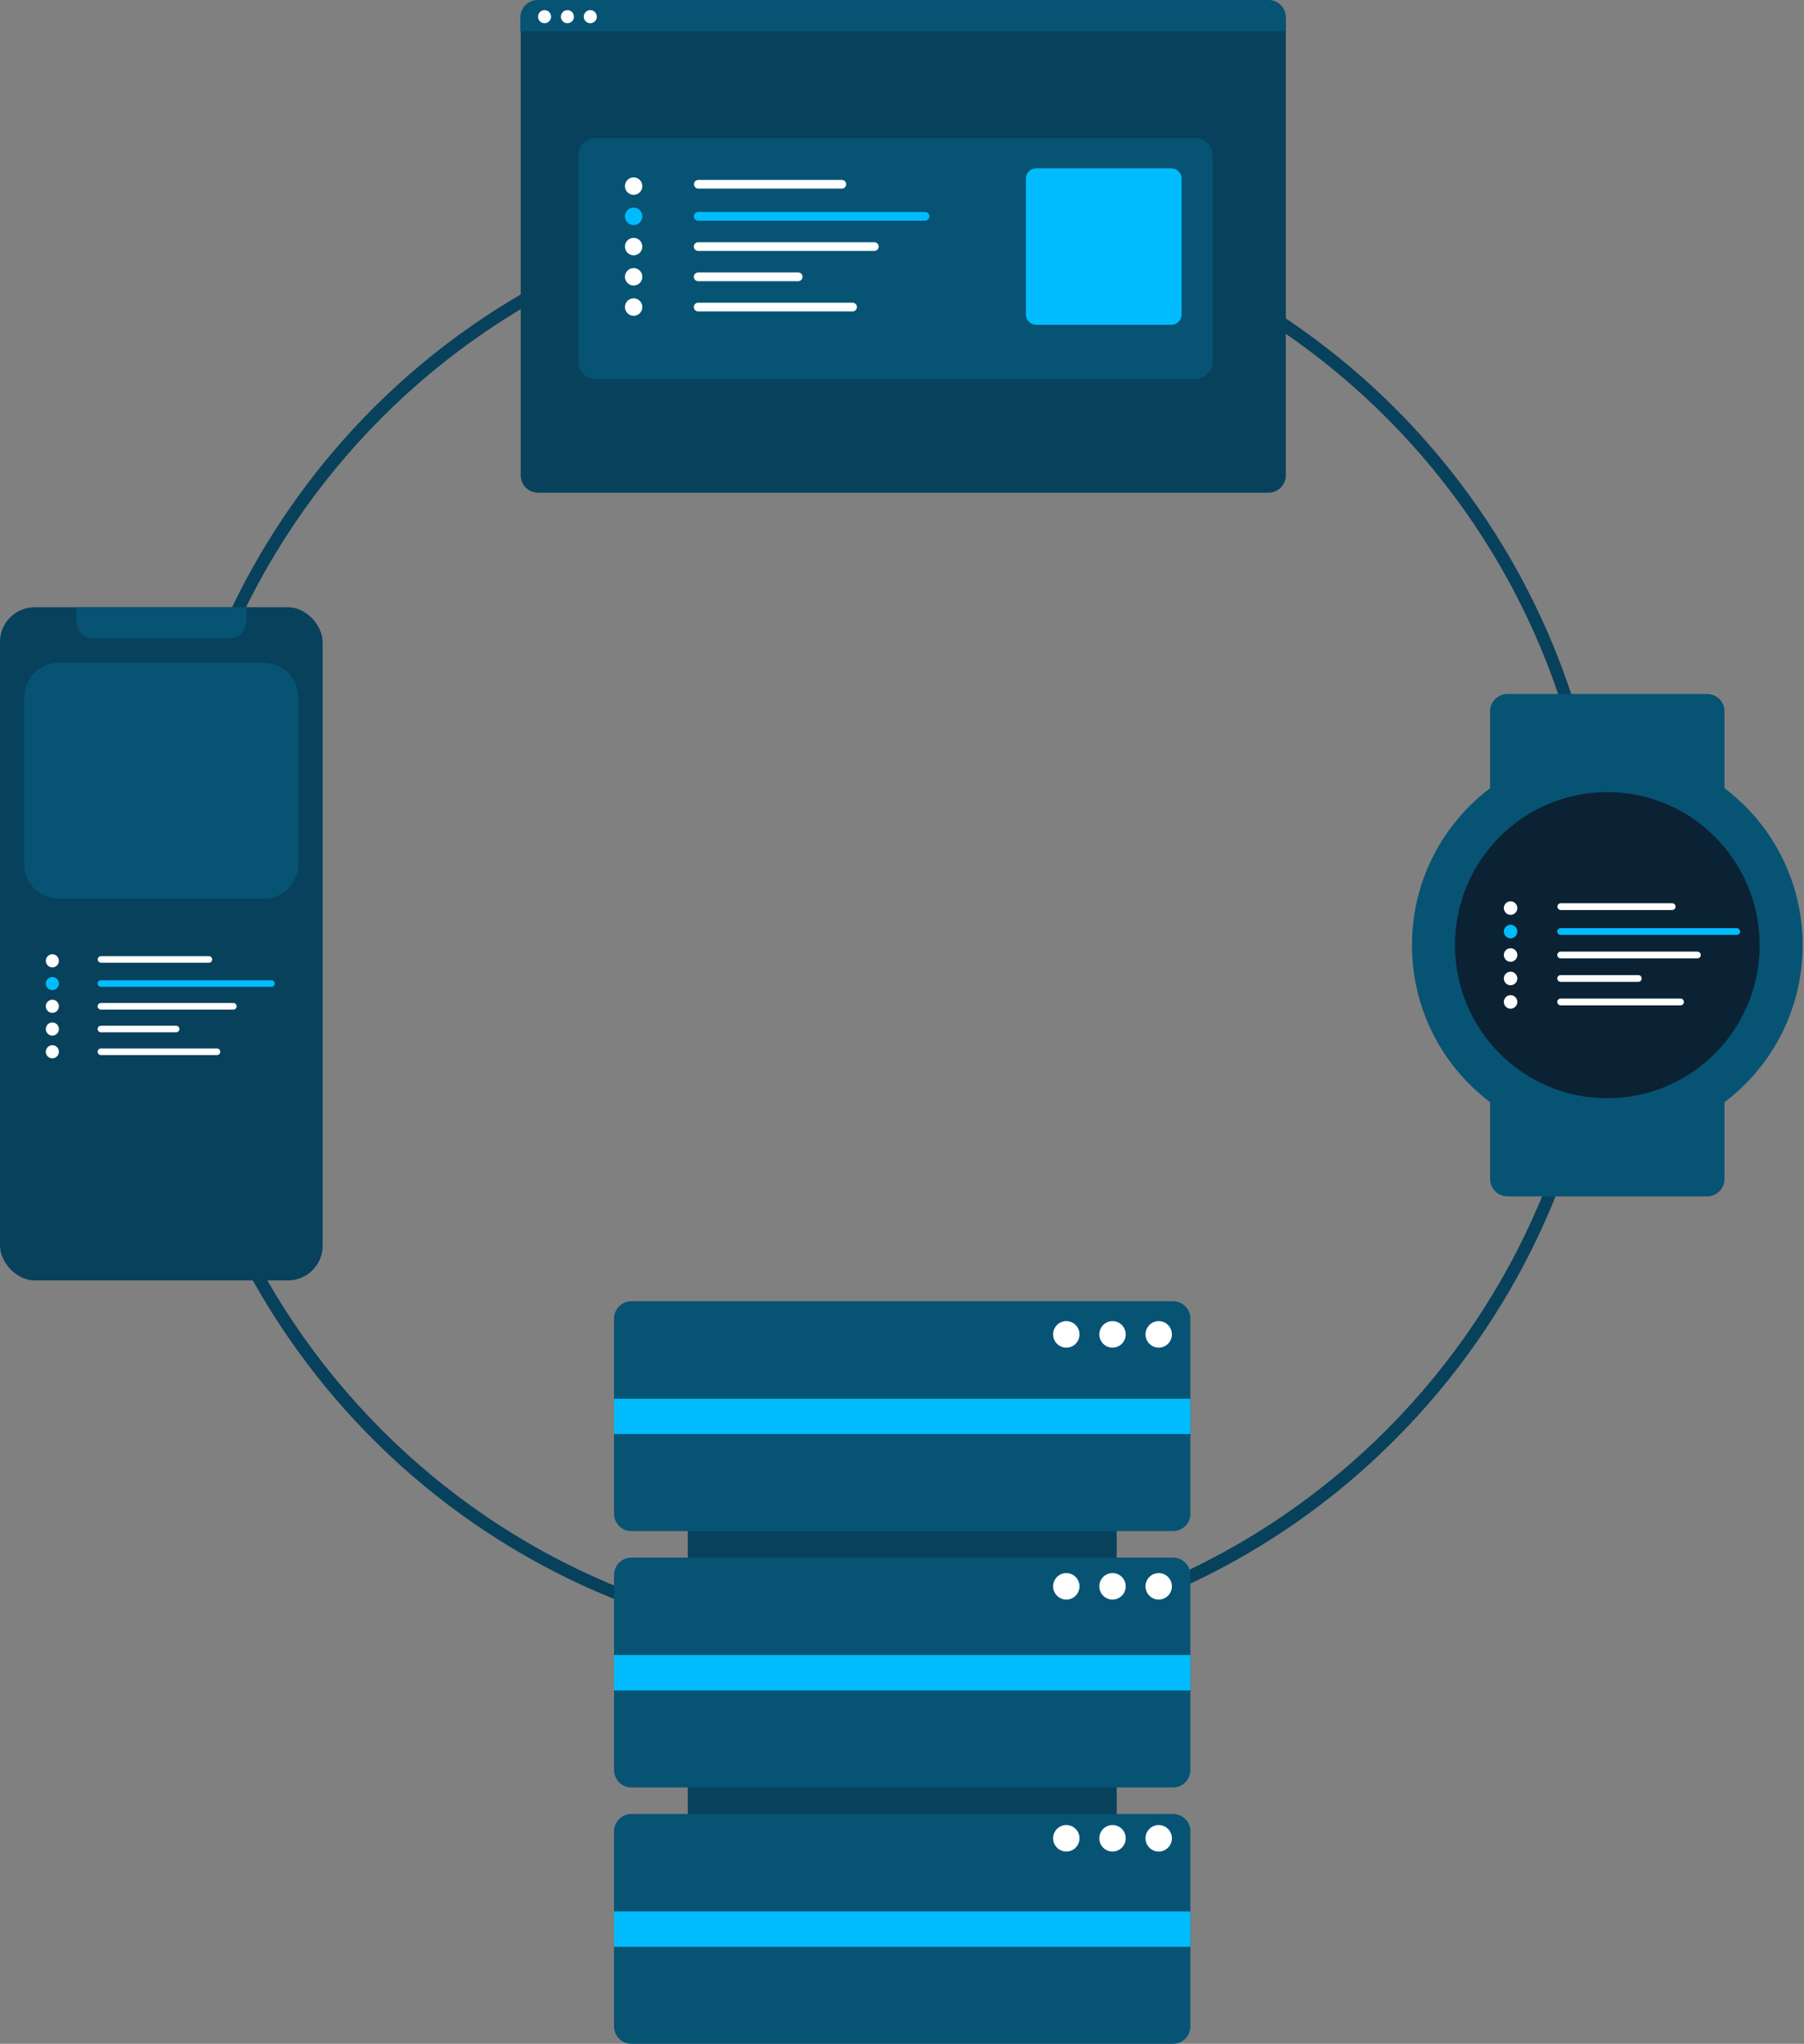 <svg width="520" height="589" viewBox="0 0 520 589" fill="none" xmlns="http://www.w3.org/2000/svg">
<rect x="0" y="0" width="520" height="589" fill="#808080" stroke="none"/>
<g clip-path="url(#clip0_140_2257)">
<path d="M254.84 474.927C206.776 474.927 160.198 458.186 123.044 427.558C85.89 396.929 60.458 354.307 51.081 306.954C41.704 259.601 48.963 210.447 71.62 167.868C94.278 125.288 130.932 91.917 175.338 73.441C219.743 54.965 269.153 52.527 315.148 66.542C361.143 80.557 400.877 110.158 427.58 150.302C454.283 190.446 466.303 238.648 461.592 286.697C456.881 334.745 435.73 379.665 401.743 413.805C382.496 433.244 359.602 448.655 334.386 459.147C309.17 469.638 282.133 475.002 254.84 474.927ZM254.84 59.16C141.166 59.16 48.685 152.056 48.685 266.241C48.685 380.427 141.166 473.322 254.84 473.322C368.514 473.322 460.994 380.427 460.994 266.241C460.994 152.056 368.514 59.16 254.84 59.16Z" stroke="#08415C" stroke-width="2"/>
<path d="M321.887 546.971V380.095H198.242V546.971H321.887Z" fill="#08415C"/>
<path d="M338.129 375H182C179.239 375 177 377.239 177 380V436.241C177 439.002 179.239 441.241 182 441.241H338.129C340.89 441.241 343.129 439.002 343.129 436.241V380C343.129 377.239 340.89 375 338.129 375Z" fill="#075374"/>
<path d="M338.129 448.884H182C179.239 448.884 177 451.122 177 453.884V510.125C177 512.886 179.239 515.125 182 515.125H338.129C340.89 515.125 343.129 512.886 343.129 510.125V453.884C343.129 451.122 340.89 448.884 338.129 448.884Z" fill="#075374"/>
<path d="M338.129 522.768H182C179.239 522.768 177 525.006 177 527.768V584.009C177 586.77 179.239 589.009 182 589.009H338.129C340.89 589.009 343.129 586.77 343.129 584.009V527.768C343.129 525.006 340.89 522.768 338.129 522.768Z" fill="#075374"/>
<path d="M343.129 403.086H177V413.277H343.129V403.086Z" fill="#00BCFF"/>
<path d="M343.129 476.97H177V487.161H343.129V476.97Z" fill="#00BCFF"/>
<path d="M343.129 550.854H177V561.045H343.129V550.854Z" fill="#00BCFF"/>
<path d="M307.364 388.376C309.465 388.376 311.169 386.665 311.169 384.554C311.169 382.443 309.465 380.732 307.364 380.732C305.263 380.732 303.56 382.443 303.56 384.554C303.56 386.665 305.263 388.376 307.364 388.376Z" fill="white"/>
<path d="M320.68 388.376C322.781 388.376 324.484 386.665 324.484 384.554C324.484 382.443 322.781 380.732 320.68 380.732C318.579 380.732 316.875 382.443 316.875 384.554C316.875 386.665 318.579 388.376 320.68 388.376Z" fill="white"/>
<path d="M333.996 388.376C336.097 388.376 337.8 386.665 337.8 384.554C337.8 382.443 336.097 380.732 333.996 380.732C331.894 380.732 330.191 382.443 330.191 384.554C330.191 386.665 331.894 388.376 333.996 388.376Z" fill="white"/>
<path d="M307.364 460.986C309.465 460.986 311.169 459.275 311.169 457.164C311.169 455.053 309.465 453.342 307.364 453.342C305.263 453.342 303.56 455.053 303.56 457.164C303.56 459.275 305.263 460.986 307.364 460.986Z" fill="white"/>
<path d="M320.68 460.986C322.781 460.986 324.484 459.275 324.484 457.164C324.484 455.053 322.781 453.342 320.68 453.342C318.579 453.342 316.875 455.053 316.875 457.164C316.875 459.275 318.579 460.986 320.68 460.986Z" fill="white"/>
<path d="M333.996 460.986C336.097 460.986 337.8 459.275 337.8 457.164C337.8 455.053 336.097 453.342 333.996 453.342C331.894 453.342 330.191 455.053 330.191 457.164C330.191 459.275 331.894 460.986 333.996 460.986Z" fill="white"/>
<path d="M307.364 533.595C309.465 533.595 311.169 531.885 311.169 529.774C311.169 527.663 309.465 525.952 307.364 525.952C305.263 525.952 303.56 527.663 303.56 529.774C303.56 531.885 305.263 533.595 307.364 533.595Z" fill="white"/>
<path d="M320.68 533.595C322.781 533.595 324.484 531.885 324.484 529.774C324.484 527.663 322.781 525.952 320.68 525.952C318.579 525.952 316.875 527.663 316.875 529.774C316.875 531.885 318.579 533.595 320.68 533.595Z" fill="white"/>
<path d="M333.996 533.595C336.097 533.595 337.8 531.885 337.8 529.774C337.8 527.663 336.097 525.952 333.996 525.952C331.894 525.952 330.191 527.663 330.191 529.774C330.191 531.885 331.894 533.595 333.996 533.595Z" fill="white"/>
<rect y="175" width="93" height="194" rx="10" fill="#08415C"/>
<path d="M60.226 275.545H29.118C28.595 275.545 28.171 275.969 28.171 276.492C28.171 277.015 28.595 277.439 29.118 277.439H60.226C60.749 277.439 61.173 277.015 61.173 276.492C61.173 275.969 60.749 275.545 60.226 275.545Z" fill="white"/>
<path d="M78.255 282.5H29.085C28.562 282.5 28.138 282.924 28.138 283.447C28.138 283.97 28.562 284.394 29.085 284.394H78.255C78.778 284.394 79.202 283.97 79.202 283.447C79.202 282.924 78.778 282.5 78.255 282.5Z" fill="#00BCFF"/>
<path d="M67.264 289.053H29.085C28.562 289.053 28.138 289.477 28.138 290C28.138 290.523 28.562 290.947 29.085 290.947H67.264C67.787 290.947 68.212 290.523 68.212 290C68.212 289.477 67.787 289.053 67.264 289.053Z" fill="white"/>
<path d="M50.764 295.606H29.085C28.562 295.606 28.138 296.03 28.138 296.553C28.138 297.076 28.562 297.5 29.085 297.5H50.764C51.287 297.5 51.711 297.076 51.711 296.553C51.711 296.03 51.287 295.606 50.764 295.606Z" fill="white"/>
<path d="M62.55 302.159H29.085C28.562 302.159 28.138 302.583 28.138 303.106C28.138 303.629 28.562 304.053 29.085 304.053H62.55C63.073 304.053 63.497 303.629 63.497 303.106C63.497 302.583 63.073 302.159 62.55 302.159Z" fill="white"/>
<path d="M13.205 276.894C13.205 277.936 14.049 278.789 15.091 278.789C16.132 278.789 16.977 277.936 16.977 276.894C16.977 275.853 16.132 275 15.091 275C14.049 275 13.205 275.853 13.205 276.894Z" fill="white"/>
<path d="M13.205 283.447C13.205 284.489 14.049 285.342 15.091 285.342C16.132 285.342 16.977 284.489 16.977 283.447C16.977 282.406 16.132 281.553 15.091 281.553C14.049 281.553 13.205 282.406 13.205 283.447Z" fill="#00BCFF"/>
<path d="M13.205 290C13.205 291.042 14.049 291.895 15.091 291.895C16.132 291.895 16.977 291.042 16.977 290C16.977 288.959 16.132 288.106 15.091 288.106C14.049 288.106 13.205 288.959 13.205 290Z" fill="white"/>
<path d="M13.205 296.553C13.205 297.595 14.049 298.448 15.091 298.448C16.132 298.448 16.977 297.595 16.977 296.553C16.977 295.512 16.132 294.659 15.091 294.659C14.049 294.659 13.205 295.512 13.205 296.553Z" fill="white"/>
<path d="M13.205 303.106C13.205 304.148 14.049 305.001 15.091 305.001C16.132 305.001 16.977 304.148 16.977 303.106C16.977 302.065 16.132 301.212 15.091 301.212C14.049 301.212 13.205 302.065 13.205 303.106Z" fill="white"/>
<path d="M76 191H17C11.477 191 7 195.477 7 201V249C7 254.523 11.477 259 17 259H76C81.523 259 86 254.523 86 249V201C86 195.477 81.523 191 76 191Z" fill="#075374"/>
<path d="M22 175H71V179C71 181.761 68.761 184 66 184H27C24.239 184 22 181.761 22 179V175Z" fill="#075374"/>
<path d="M365.63 0.126H155.099C152.338 0.126 150.099 2.364 150.099 5.126V136.999C150.099 139.76 152.338 141.999 155.099 141.999H365.63C368.392 141.999 370.63 139.76 370.63 136.999V5.126C370.63 2.364 368.392 0.126 365.63 0.126Z" fill="#08415C"/>
<path d="M344.565 39.817H171.724C168.963 39.817 166.724 42.055 166.724 44.817V104.219C166.724 106.981 168.963 109.219 171.724 109.219H344.565C347.327 109.219 349.565 106.981 349.565 104.219V44.817C349.565 42.055 347.327 39.817 344.565 39.817Z" fill="#075374"/>
<path d="M242.66 51.841H201.297C200.601 51.841 200.037 52.405 200.037 53.1C200.037 53.796 200.601 54.359 201.297 54.359H242.66C243.355 54.359 243.919 53.796 243.919 53.1C243.919 52.405 243.355 51.841 242.66 51.841Z" fill="white"/>
<path d="M266.633 61.089H201.252C200.557 61.089 199.993 61.653 199.993 62.349C199.993 63.044 200.557 63.608 201.252 63.608H266.633C267.328 63.608 267.892 63.044 267.892 62.349C267.892 61.653 267.328 61.089 266.633 61.089Z" fill="#00BCFF"/>
<path d="M252.019 69.802H201.252C200.557 69.802 199.993 70.366 199.993 71.062C199.993 71.757 200.557 72.321 201.252 72.321H252.019C252.714 72.321 253.278 71.757 253.278 71.062C253.278 70.366 252.714 69.802 252.019 69.802Z" fill="white"/>
<path d="M150 5C150 2.239 152.239 0 155 0H365.635C368.396 0 370.635 2.239 370.635 5V9.009H150V5Z" fill="#075374"/>
<path d="M230.078 78.516H201.252C200.557 78.516 199.993 79.08 199.993 79.775C199.993 80.471 200.557 81.035 201.252 81.035H230.078C230.773 81.035 231.337 80.471 231.337 79.775C231.337 79.08 230.773 78.516 230.078 78.516Z" fill="white"/>
<path d="M245.75 87.229H201.252C200.557 87.229 199.993 87.793 199.993 88.489C199.993 89.184 200.557 89.748 201.252 89.748H245.75C246.445 89.748 247.009 89.184 247.009 88.489C247.009 87.793 246.445 87.229 245.75 87.229Z" fill="white"/>
<path d="M180.137 53.635C180.137 55.02 181.259 56.154 182.644 56.154C184.029 56.154 185.152 55.02 185.152 53.635C185.152 52.25 184.029 51.116 182.644 51.116C181.259 51.116 180.137 52.25 180.137 53.635Z" fill="white"/>
<path d="M180.137 62.349C180.137 63.733 181.259 64.867 182.644 64.867C184.029 64.867 185.152 63.733 185.152 62.349C185.152 60.964 184.029 59.83 182.644 59.83C181.259 59.83 180.137 60.964 180.137 62.349Z" fill="#00BCFF"/>
<path d="M180.137 71.062C180.137 72.447 181.259 73.581 182.644 73.581C184.029 73.581 185.152 72.447 185.152 71.062C185.152 69.677 184.029 68.543 182.644 68.543C181.259 68.543 180.137 69.677 180.137 71.062Z" fill="white"/>
<path d="M180.137 79.775C180.137 81.16 181.259 82.294 182.644 82.294C184.029 82.294 185.152 81.16 185.152 79.775C185.152 78.391 184.029 77.257 182.644 77.257C181.259 77.257 180.137 78.391 180.137 79.775Z" fill="white"/>
<path d="M180.137 88.489C180.137 89.874 181.259 91.007 182.644 91.007C184.029 91.007 185.152 89.874 185.152 88.489C185.152 87.104 184.029 85.97 182.644 85.97C181.259 85.97 180.137 87.104 180.137 88.489Z" fill="white"/>
<path d="M337.592 48.512H298.695C297.038 48.512 295.695 49.856 295.695 51.512V90.612C295.695 92.268 297.038 93.612 298.695 93.612H337.592C339.249 93.612 340.592 92.268 340.592 90.612V51.512C340.592 49.856 339.249 48.512 337.592 48.512Z" fill="#00BCFF"/>
<path d="M156.967 6.701C158.006 6.701 158.848 5.855 158.848 4.811C158.848 3.768 158.006 2.922 156.967 2.922C155.929 2.922 155.087 3.768 155.087 4.811C155.087 5.855 155.929 6.701 156.967 6.701Z" fill="white"/>
<path d="M163.558 6.701C164.597 6.701 165.439 5.855 165.439 4.811C165.439 3.768 164.597 2.922 163.558 2.922C162.52 2.922 161.678 3.768 161.678 4.811C161.678 5.855 162.52 6.701 163.558 6.701Z" fill="white"/>
<path d="M170.15 6.701C171.188 6.701 172.03 5.855 172.03 4.811C172.03 3.768 171.188 2.922 170.15 2.922C169.111 2.922 168.269 3.768 168.269 4.811C168.269 5.855 169.111 6.701 170.15 6.701Z" fill="white"/>
<path d="M492.081 200H434.52C431.759 200 429.52 202.239 429.52 205V230.063C429.52 232.825 431.759 235.063 434.52 235.063H492.081C494.842 235.063 497.081 232.825 497.081 230.063V205C497.081 202.239 494.842 200 492.081 200Z" fill="#075374"/>
<path d="M492.081 309.714H434.52C431.759 309.714 429.52 311.953 429.52 314.714V339.778C429.52 342.539 431.759 344.778 434.52 344.778H492.081C494.842 344.778 497.081 342.539 497.081 339.778V314.714C497.081 311.953 494.842 309.714 492.081 309.714Z" fill="#075374"/>
<path d="M463.301 328.943C494.395 328.943 519.601 303.623 519.601 272.389C519.601 241.155 494.395 215.835 463.301 215.835C432.207 215.835 407 241.155 407 272.389C407 303.623 432.207 328.943 463.301 328.943Z" fill="#075374"/>
<path d="M463.301 316.501C487.554 316.501 507.215 296.751 507.215 272.389C507.215 248.026 487.554 228.277 463.301 228.277C439.047 228.277 419.386 248.026 419.386 272.389C419.386 296.751 439.047 316.501 463.301 316.501Z" fill="#0A2233"/>
<path d="M482.001 260.302H449.898C449.358 260.302 448.92 260.74 448.92 261.28C448.92 261.82 449.358 262.257 449.898 262.257H482.001C482.541 262.257 482.979 261.82 482.979 261.28C482.979 260.74 482.541 260.302 482.001 260.302Z" fill="white"/>
<path d="M500.608 267.48H449.863C449.324 267.48 448.886 267.918 448.886 268.458C448.886 268.998 449.324 269.435 449.863 269.435H500.608C501.147 269.435 501.585 268.998 501.585 268.458C501.585 267.918 501.147 267.48 500.608 267.48Z" fill="#00BCFF"/>
<path d="M489.265 274.243H449.863C449.324 274.243 448.886 274.681 448.886 275.221C448.886 275.761 449.324 276.198 449.863 276.198H489.265C489.805 276.198 490.243 275.761 490.243 275.221C490.243 274.681 489.805 274.243 489.265 274.243Z" fill="white"/>
<path d="M472.236 281.006H449.863C449.324 281.006 448.886 281.444 448.886 281.984C448.886 282.523 449.324 282.961 449.863 282.961H472.236C472.776 282.961 473.213 282.523 473.213 281.984C473.213 281.444 472.776 281.006 472.236 281.006Z" fill="white"/>
<path d="M484.4 287.769H449.863C449.324 287.769 448.886 288.206 448.886 288.746C448.886 289.286 449.324 289.724 449.863 289.724H484.4C484.939 289.724 485.377 289.286 485.377 288.746C485.377 288.206 484.939 287.769 484.4 287.769Z" fill="white"/>
<path d="M433.475 261.695C433.475 262.77 434.346 263.65 435.421 263.65C436.496 263.65 437.367 262.77 437.367 261.695C437.367 260.62 436.496 259.74 435.421 259.74C434.346 259.74 433.475 260.62 433.475 261.695Z" fill="white"/>
<path d="M433.475 268.458C433.475 269.533 434.346 270.413 435.421 270.413C436.496 270.413 437.367 269.533 437.367 268.458C437.367 267.383 436.496 266.503 435.421 266.503C434.346 266.503 433.475 267.383 433.475 268.458Z" fill="#00BCFF"/>
<path d="M433.475 275.221C433.475 276.296 434.346 277.176 435.421 277.176C436.496 277.176 437.367 276.296 437.367 275.221C437.367 274.146 436.496 273.266 435.421 273.266C434.346 273.266 433.475 274.146 433.475 275.221Z" fill="white"/>
<path d="M433.475 281.984C433.475 283.058 434.346 283.938 435.421 283.938C436.496 283.938 437.367 283.058 437.367 281.984C437.367 280.909 436.496 280.029 435.421 280.029C434.346 280.029 433.475 280.909 433.475 281.984Z" fill="white"/>
<path d="M433.475 288.746C433.475 289.821 434.346 290.701 435.421 290.701C436.496 290.701 437.367 289.821 437.367 288.746C437.367 287.671 436.496 286.791 435.421 286.791C434.346 286.791 433.475 287.671 433.475 288.746Z" fill="white"/>
</g>
<defs>
<clipPath id="clip0_140_2257">
<rect width="520" height="589" fill="white"/>
</clipPath>
</defs>
</svg>
